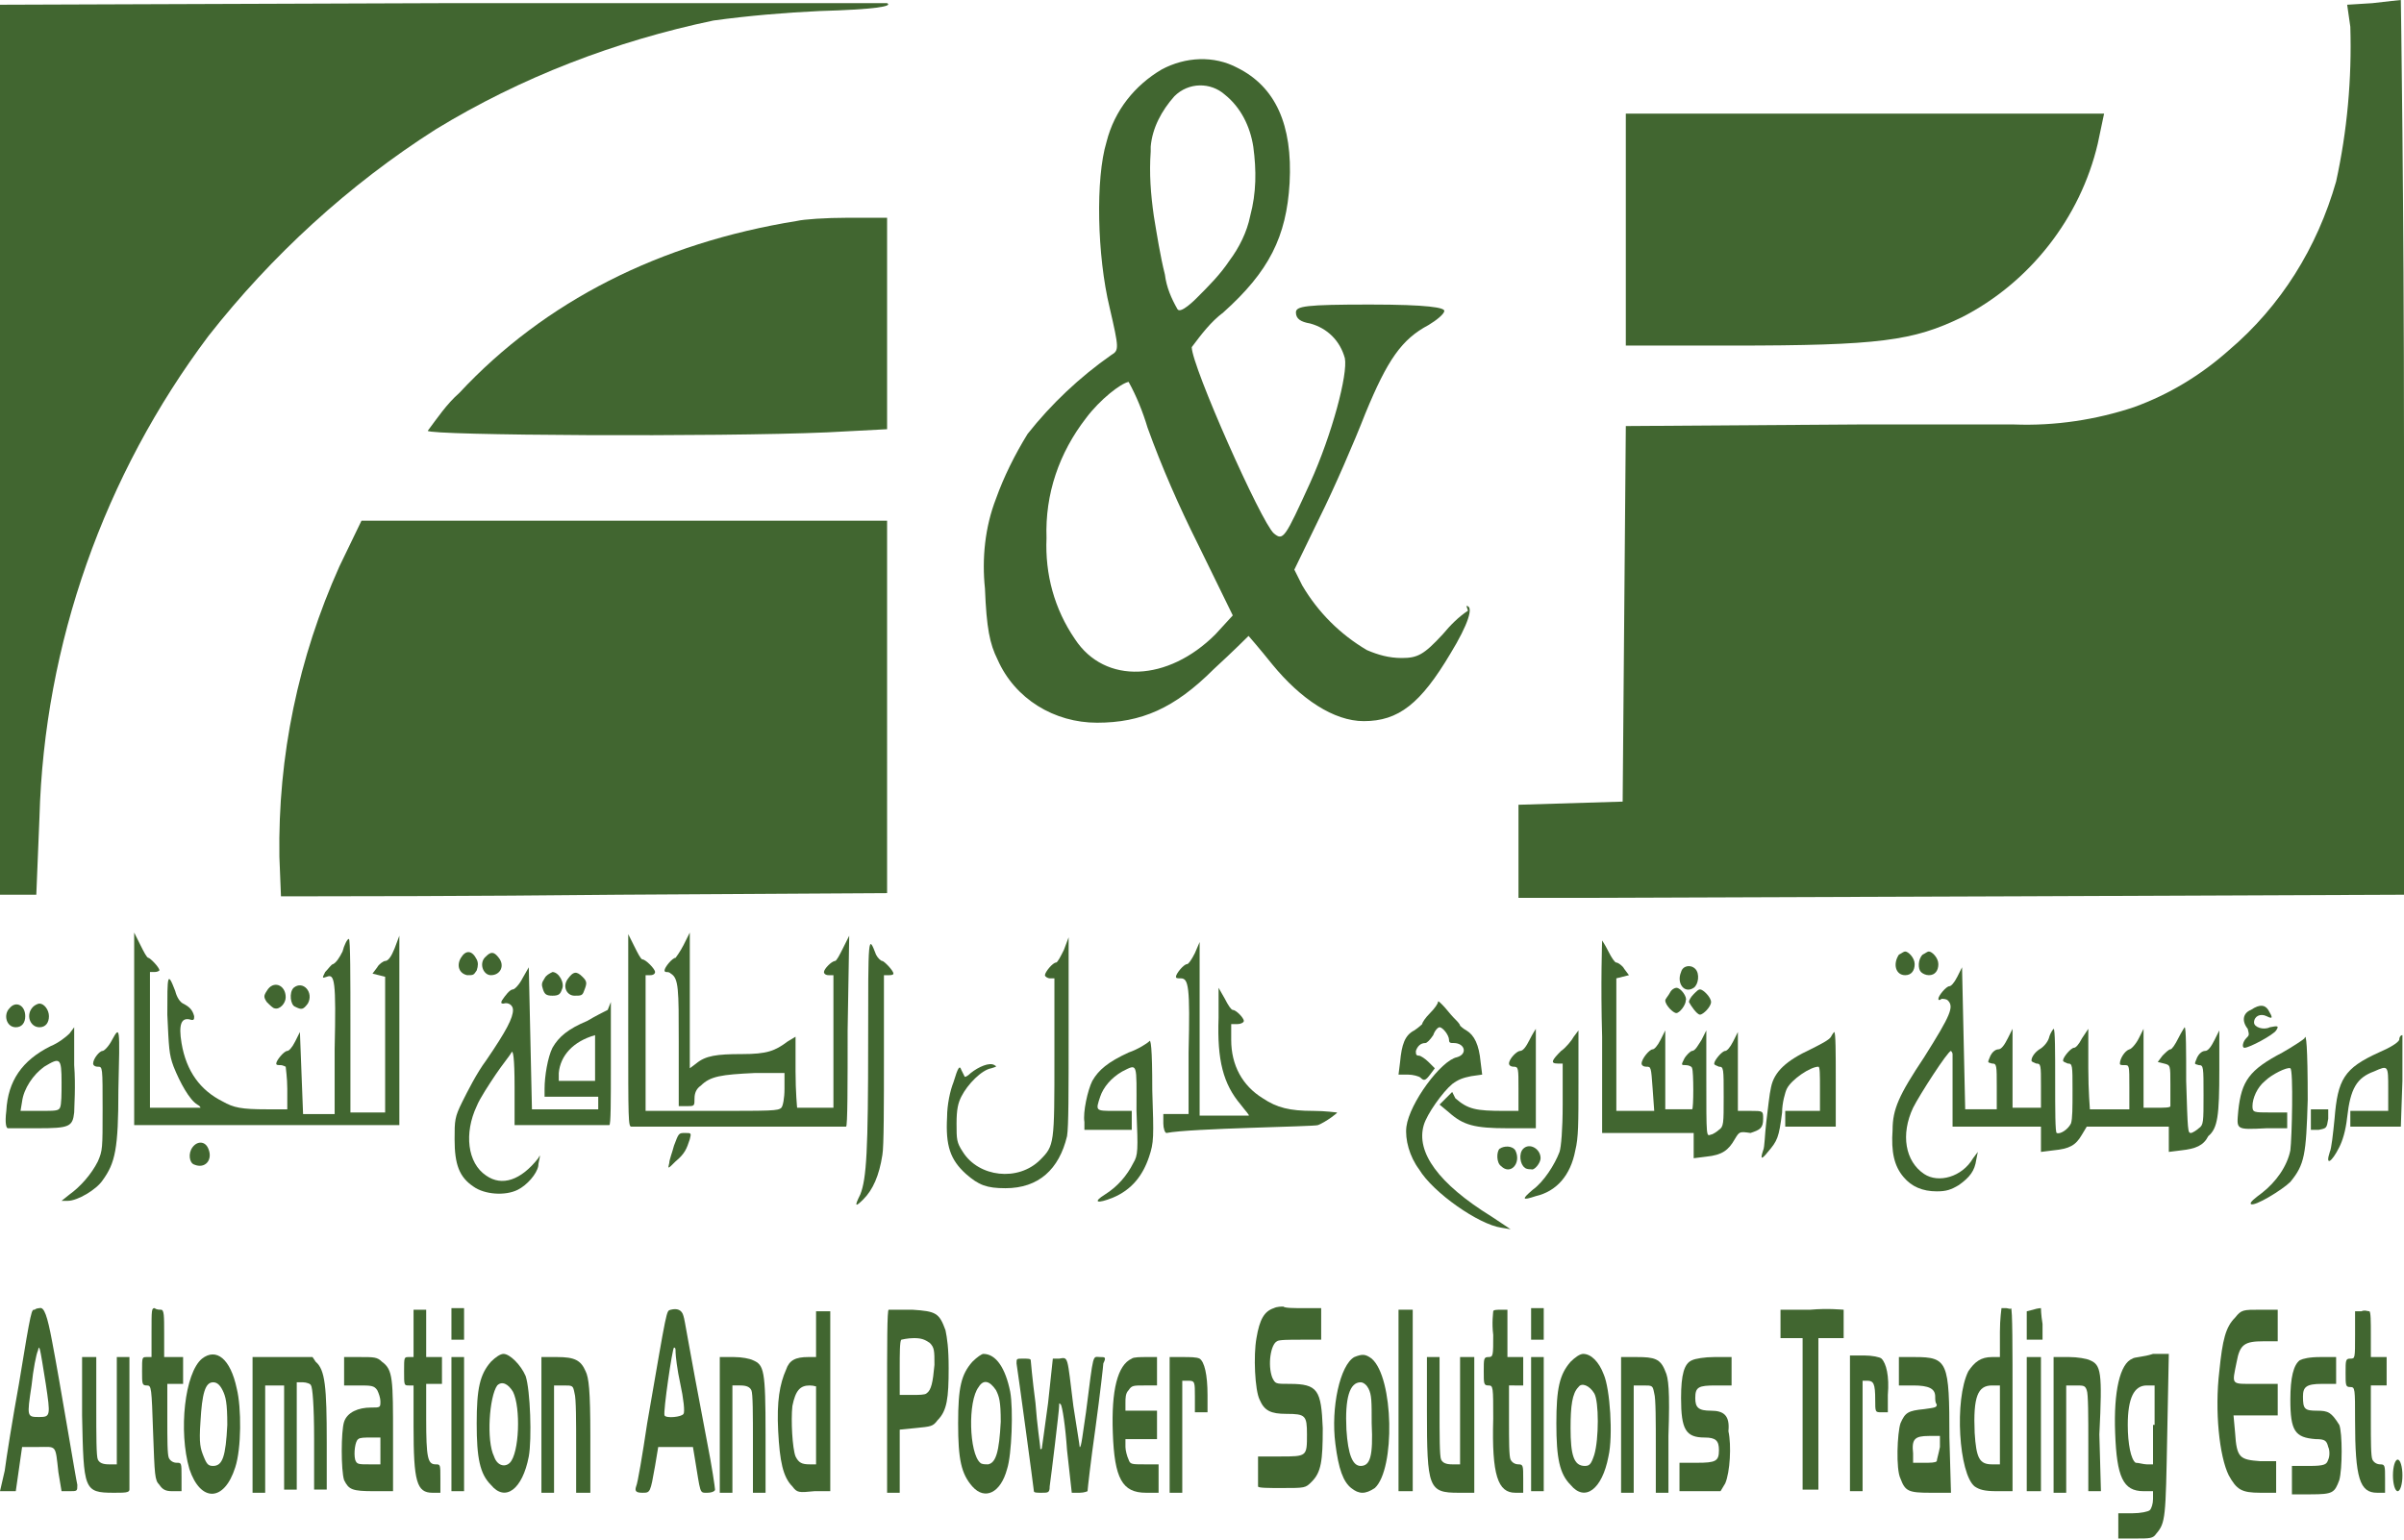 <?xml version="1.0" encoding="UTF-8"?>
<svg xmlns="http://www.w3.org/2000/svg" xmlns:xlink="http://www.w3.org/1999/xlink" version="1.1" id="Layer_1" x="0px" y="0px" viewBox="0 0 152.3 97.6" style="enable-background:new 0 0 152.3 97.6;" xml:space="preserve">
<style type="text/css">
	.st0{fill:#416630;}
</style>
<g>
	<path class="st0" d="M124.3,20.1c4.3-2.2,7.5-6.3,8.6-11l0.4-1.9h-30.3v14.7h6.7C119.1,21.9,121.2,21.6,124.3,20.1"></path>
	<path class="st0" d="M152.1,0c-0.1,0-0.9,0.1-1.8,0.2l-1.6,0.1l0.2,1.4c0.1,3.3-0.2,6.6-0.9,9.8c-1.2,4.2-3.5,7.9-6.8,10.7   c-1.8,1.6-3.8,2.8-6,3.6c-2.4,0.8-5,1.2-7.6,1.1h-5.8h-4.1L103,27l-0.1,11.9l-0.1,11.9l-3.3,0.1l-3.3,0.1v5.9h3.8l28-0.1l24.3-0.1   V28.3C152.3,12.7,152.1,0,152.1,0"></path>
	<path class="st0" d="M93,38.7c-0.6,0.4-1.1,0.9-1.6,1.5c-1.2,1.3-1.6,1.5-2.6,1.5c-0.8,0-1.5-0.2-2.2-0.5c-1.7-1-3.1-2.4-4.1-4.1   l-0.5-1l1.6-3.3c0.9-1.8,2.2-4.8,2.9-6.6c1.4-3.4,2.3-4.7,4-5.6c0.5-0.3,1-0.7,1-0.9s-1-0.4-4.7-0.4c-4.1,0-4.7,0.1-4.7,0.5   s0.3,0.6,0.9,0.7c1.1,0.3,1.9,1.1,2.2,2.2c0.2,1-0.8,4.8-2.2,7.9c-1.6,3.5-1.7,3.7-2.3,3.2c-0.8-0.7-5.2-10.6-5.2-11.8   c0.6-0.8,1.2-1.6,2-2.2c2.9-2.6,4-4.8,4.2-8.2c0.2-3.7-0.9-6.1-3.3-7.3c-1.5-0.8-3.3-0.7-4.8,0.1c-1.7,1-3,2.6-3.5,4.6   c-0.7,2.3-0.6,7.2,0.2,10.5c0.6,2.6,0.6,2.7,0.1,3c-2,1.4-3.8,3.1-5.3,5c-0.8,1.3-1.5,2.7-2,4.1c-0.7,1.8-0.9,3.8-0.7,5.7   c0.1,2.5,0.3,3.5,0.8,4.5c1.1,2.5,3.6,4,6.3,4c2.8,0,4.9-0.9,7.4-3.4c1.2-1.1,2.2-2.1,2.2-2.1s0.7,0.8,1.5,1.8   c1.8,2.2,3.9,3.6,5.8,3.6c2.2,0,3.6-1.1,5.5-4.3c1.1-1.8,1.5-3,1-3 M72.9,9.6c0-0.1,0-0.2,0-0.3C73,8.1,73.6,7,74.4,6.1   c0.9-0.9,2.3-0.9,3.2-0.1c1,0.8,1.6,2,1.8,3.3c0.2,1.5,0.2,2.9-0.2,4.4c-0.2,1-0.7,2-1.3,2.8c-0.6,0.9-1.3,1.6-2.1,2.4   c-0.1,0.1-1,1-1.2,0.7c-0.4-0.7-0.7-1.4-0.8-2.2c-0.3-1.2-0.5-2.5-0.7-3.7C72.9,12.3,72.8,11,72.9,9.6 M77,40.2c-3,3-7,3.2-8.9,0.3   c-1.3-1.9-1.9-4.1-1.8-6.4c-0.1-2.8,0.8-5.4,2.5-7.6c0.9-1.2,2.2-2.2,2.7-2.3c0.5,0.9,0.9,1.9,1.2,2.9c0.9,2.5,2,5,3.2,7.4l2.2,4.5   L77,40.2z"></path>
	<path class="st0" d="M50.5,14c-8.7,1.4-16,5.1-21.4,10.9c-0.8,0.7-1.4,1.6-2,2.4c0,0.3,18.4,0.4,25.3,0.1l3.8-0.2V13.8h-2.5   C52.3,13.8,50.9,13.9,50.5,14"></path>
	<path class="st0" d="M56.2,0.2c-0.1,0-12.7,0-28.1,0L0,0.3v56.4h2.3l0.2-4.9c0.3-11,4.1-21.7,10.7-30.5c4-5.1,8.9-9.6,14.4-13.1   C33,4.9,39,2.6,45.2,1.3c2.2-0.3,4.5-0.5,6.7-0.6C55.4,0.6,56.6,0.4,56.2,0.2"></path>
	<path class="st0" d="M22.9,33l-1.4,2.9c-2.6,5.8-3.9,12-3.8,18.4l0.1,2.5H20c1.2,0,9.8,0,19.2-0.1l17-0.1V33H22.9z"></path>
	<g>
		<polygon class="st0" points="88.6,83 88.6,88.8 88.6,94.5 89.1,94.5 89.5,94.5 89.5,88.8 89.5,83 89.1,83   "></polygon>
		<path class="st0" d="M27,86v-1.5V83h-0.4h-0.4v1.5V86h-0.3c-0.3,0-0.3,0-0.3,0.9s0,0.9,0.3,0.9h0.3l0,2.6c0,3.5,0.2,4.2,1.2,4.2    h0.5v-0.9c0-0.9,0-0.9-0.3-0.9c-0.5,0-0.6-0.4-0.6-2.9v-2.2h0.5h0.5v-0.9V86h-0.5H27z"></path>
		<path class="st0" d="M71.7,86.1c-0.9,0.4-1.3,2-1.2,4.7c0.1,2.9,0.6,3.8,2.1,3.8h0.8v-0.9v-0.9h-0.9c-0.8,0-0.9,0-1-0.3    c-0.1-0.2-0.2-0.6-0.2-0.8v-0.5h1h1v-0.9v-0.9l-1,0l-1,0l0-0.5c0-0.3,0-0.6,0.2-0.8c0.2-0.3,0.3-0.3,1-0.3h0.8v-0.9V86l-0.7,0    C72.3,86,71.8,86,71.7,86.1z"></path>
		<path class="st0" d="M83.5,71.3c0.5-0.2,1.3-0.8,1.2-0.8c-0.1,0-0.7-0.1-1.5-0.1c-1.5,0-2.3-0.2-3.2-0.8c-1.3-0.8-2-2.1-2-3.7l0-1    l0.4,0c0.2,0,0.4-0.1,0.4-0.2c0-0.2-0.5-0.7-0.7-0.7c-0.1,0-0.3-0.3-0.5-0.7l-0.4-0.7l0,1.9c-0.1,2.7,0.3,4.2,1.4,5.5    c0.3,0.4,0.6,0.7,0.5,0.7c0,0-0.7,0-1.6,0l-1.5,0l0-5.5l0-5.5l-0.3,0.7c-0.2,0.4-0.4,0.7-0.5,0.7c-0.2,0-0.7,0.6-0.7,0.8    c0,0.1,0.1,0.1,0.3,0.1c0.5,0,0.6,0.5,0.5,4.7l0,3.9l-0.8,0l-0.8,0v0.6c0,0.3,0.1,0.6,0.2,0.6C75.4,71.5,83.3,71.4,83.5,71.3z"></path>
		<path class="st0" d="M57.8,83c-0.7,0-1.4,0-1.5,0c-0.1,0-0.1,2.2-0.1,5.8v5.8h0.4H57v-2v-2l1-0.1c1-0.1,1.1-0.1,1.4-0.5    c0.6-0.6,0.7-1.4,0.7-3.3c0-1.3-0.1-1.9-0.2-2.4C59.5,83.2,59.3,83.1,57.8,83z M58.7,88.3c-0.1,0.1-0.5,0.1-0.9,0.1l-0.8,0v-1.7    c0-0.9,0-1.7,0.1-1.8c0,0,0.4-0.1,0.8-0.1c0.5,0,0.7,0.1,1,0.3c0.3,0.3,0.3,0.5,0.3,1.4C59.1,87.6,59,88.1,58.7,88.3z"></path>
		<path class="st0" d="M76,86.1C75.8,86,75.4,86,74.9,86h-0.8v4.3v4.3h0.4h0.4V91v-3.5l0.4,0c0.4,0,0.4,0.1,0.4,1l0,1h0.4h0.4l0-1.1    C76.5,87.1,76.3,86.3,76,86.1z"></path>
		<path class="st0" d="M62.3,85.8c-0.1,0-0.4,0.2-0.7,0.5c-0.7,0.8-0.9,1.6-0.9,3.9c0,2.3,0.2,3.2,0.9,4c0.8,0.9,1.8,0.4,2.2-1.1    c0.3-0.9,0.4-3.8,0.2-4.9C63.7,86.7,63.1,85.8,62.3,85.8z M62.6,92.8c-0.2,0-0.4,0-0.5-0.1c-0.7-0.6-0.8-3.9-0.1-4.8    c0.3-0.5,0.7-0.4,1.1,0.2c0.2,0.4,0.3,0.7,0.3,2C63.3,92,63.1,92.7,62.6,92.8z"></path>
		<path class="st0" d="M147.5,70.9l0-0.6H147h-0.6V71v0.6l0.5,0C147.4,71.5,147.4,71.5,147.5,70.9z"></path>
		<path class="st0" d="M92.5,86v3.4v3.4H92c-0.4,0-0.6-0.1-0.7-0.3c-0.1-0.2-0.1-1.5-0.1-3.4V86h-0.4h-0.4v3.4c0,4.9,0.1,5.2,2,5.2    h1v-4.3V86h-0.4H92.5z"></path>
		<path class="st0" d="M95.5,86l0-1.5l0-1.5L95.1,83c-0.2,0-0.5,0-0.5,0.1c0,0.1-0.1,0.7,0,1.5c0,1.3,0,1.4-0.3,1.4    c-0.3,0-0.3,0.1-0.3,0.9c0,0.8,0,0.9,0.3,0.9c0.3,0,0.3,0.1,0.3,2.1c-0.1,3.6,0.3,4.7,1.4,4.7h0.5v-0.9c0-0.8,0-0.9-0.3-0.9    c-0.2,0-0.4-0.1-0.5-0.3c-0.1-0.2-0.1-1.2-0.1-2.5v-2.2H96h0.5v-0.9V86L96,86L95.5,86z"></path>
		<path class="st0" d="M97.6,73.4c0-0.6-0.7-1-1.1-0.6c-0.3,0.3-0.2,1,0.1,1.2c0.1,0.1,0.3,0.1,0.4,0.1    C97.2,74.2,97.6,73.7,97.6,73.4z"></path>
		<path class="st0" d="M81.7,87.7c-0.9,0-0.9,0-1.1-0.4c-0.3-0.8-0.1-2.1,0.3-2.3c0.1-0.1,0.8-0.1,1.5-0.1l1.3,0v-1v-1h-1.1    c-0.6,0-1.2,0-1.3-0.1c-0.1,0-0.4,0-0.6,0.1c-0.6,0.2-0.9,0.7-1.1,1.9c-0.2,1.1-0.1,3.3,0.2,3.9c0.3,0.7,0.7,0.9,1.7,0.9    c1.2,0,1.3,0.1,1.3,1.3c0,1.4,0,1.4-1.7,1.4h-1.4l0,0.9c0,0.5,0,0.9,0,1c0,0.1,0.7,0.1,1.5,0.1c1.5,0,1.5,0,1.9-0.4    c0.6-0.6,0.7-1.3,0.7-3.4C83.7,88.1,83.5,87.7,81.7,87.7z"></path>
		<path class="st0" d="M56.6,61.7c0-0.2-0.6-0.8-0.7-0.8c-0.1,0-0.3-0.2-0.4-0.4c-0.5-1.3-0.5-1.3-0.5,5.5c0,6.9-0.1,8.7-0.5,9.7    c-0.4,0.8-0.3,0.8,0.2,0.3c0.6-0.6,1-1.5,1.2-2.8c0.1-0.5,0.1-3.3,0.1-6.2l0-5.2h0.3C56.4,61.8,56.6,61.8,56.6,61.7z"></path>
		<path class="st0" d="M95.1,77.8l0.6,0.1l-1.2-0.8c-3.4-2.1-4.8-4.1-4.3-5.8c0.2-0.7,1.2-2.1,1.8-2.6c0.4-0.3,0.7-0.4,1.2-0.5    l0.7-0.1l-0.1-0.8c-0.1-1.1-0.4-1.7-0.9-2c-0.2-0.1-0.4-0.3-0.4-0.3c0-0.1-0.2-0.3-0.4-0.5c-0.2-0.2-0.5-0.6-0.7-0.8    c-0.2-0.2-0.3-0.3-0.3-0.2c0,0.1-0.2,0.4-0.5,0.7c-0.3,0.3-0.5,0.6-0.5,0.7c0,0-0.2,0.2-0.5,0.4c-0.6,0.3-0.8,0.9-0.9,2l-0.1,0.8    h0.6c0.3,0,0.7,0.1,0.8,0.2c0.2,0.2,0.3,0.2,0.6-0.2l0.3-0.4l-0.4-0.4c-0.2-0.2-0.5-0.4-0.6-0.4c-0.2,0-0.2-0.1-0.2-0.3    c0.1-0.3,0.3-0.5,0.6-0.5c0.1,0,0.3-0.2,0.5-0.5c0.1-0.3,0.3-0.5,0.4-0.5c0.2,0,0.6,0.5,0.6,0.8c0,0.2,0.1,0.2,0.3,0.2    c0.7,0,0.9,0.7,0.2,0.9c-1,0.2-3,2.9-3.2,4.4c-0.1,0.8,0.2,1.9,0.8,2.7C90.8,75.6,93.7,77.6,95.1,77.8z"></path>
		<path class="st0" d="M37.1,86.9c-0.3-0.7-0.7-0.9-1.8-0.9h-1v4.3v4.3h0.4h0.4v-3.4v-3.4h0.6c0.6,0,0.6,0,0.7,0.5    c0.1,0.3,0.1,1.8,0.1,3.4l0,2.9H37h0.4L37.4,91C37.4,88.1,37.3,87.3,37.1,86.9z"></path>
		<path class="st0" d="M31.9,85.8c-0.2,0-0.5,0.2-0.8,0.5c-0.7,0.8-0.9,1.7-0.9,3.9c0,2.2,0.2,3.2,0.9,3.9c0.9,1.1,2,0.3,2.4-1.8    c0.2-1.1,0.1-4.2-0.2-5.1C33,86.5,32.3,85.8,31.9,85.8z M32.3,92.7c-0.3,0.3-0.8,0.2-1-0.4c-0.5-1-0.3-3.8,0.2-4.5    c0.3-0.3,0.7-0.1,1,0.4C33,89.2,32.9,92.1,32.3,92.7z"></path>
		<path class="st0" d="M37.2,64.7c-1.2,0.5-1.8,1-2.2,1.7c-0.3,0.6-0.5,1.8-0.5,2.6v0.5h1.7h1.7l0,0.4l0,0.4h-2.1h-2.1l-0.1-4.5    l-0.1-4.5l-0.4,0.7c-0.2,0.4-0.5,0.7-0.6,0.7c-0.2,0-0.5,0.4-0.7,0.7c-0.1,0.2,0,0.2,0.1,0.2c0.3-0.1,0.6,0.1,0.6,0.4    c0,0.5-0.4,1.3-1.7,3.2c-0.6,0.8-1.2,2-1.5,2.6c-0.5,1-0.5,1.2-0.5,2.4c0,1.6,0.3,2.4,1.2,3c0.7,0.5,2,0.6,2.8,0.2    c0.6-0.3,1.2-1,1.3-1.5c0-0.2,0.1-0.5,0.1-0.6c0-0.1,0-0.1-0.1,0.1c-1.1,1.4-2.3,1.8-3.3,1.1c-1.2-0.8-1.4-2.7-0.6-4.4    c0.2-0.5,0.8-1.4,1.2-2c0.4-0.6,0.9-1.2,1-1.4c0.1-0.2,0.2,0.3,0.2,2.2l0,2.4l2.9,0c1.6,0,3,0,3.1,0c0.1,0,0.1-1.5,0.1-3.9v-3.9    L38.5,64C38.3,64.1,37.7,64.4,37.2,64.7z M37.8,68.5l-1.2,0l-1.2,0l0-0.5c0.1-1.1,0.9-2,2.3-2.4c0,0,0,0.7,0,1.5V68.5z"></path>
		<polygon class="st0" points="28.6,82.9 28.6,83.9 28.6,84.9 29,84.9 29.4,84.9 29.4,83.9 29.4,82.9 29,82.9   "></polygon>
		<polygon class="st0" points="28.6,86 28.6,90.3 28.6,94.5 29,94.5 29.4,94.5 29.4,90.3 29.4,86 29,86   "></polygon>
		<path class="st0" d="M42.8,73.6c0.6-0.5,0.7-0.8,0.9-1.4c0.1-0.4,0.1-0.4-0.3-0.4c-0.4,0-0.4,0-0.7,0.8c-0.1,0.4-0.3,0.9-0.3,1.1    C42.3,74.1,42.3,74.1,42.8,73.6z"></path>
		<path class="st0" d="M53.8,59.3l-0.4,0.8c-0.2,0.4-0.4,0.8-0.5,0.8c-0.2,0-0.7,0.5-0.7,0.7c0,0.1,0.1,0.2,0.3,0.2l0.3,0l0,4.2    l0,4.2h-1.1c-0.6,0-1.1,0-1.2,0c0,0-0.1-1-0.1-2.3l0-2.2l-0.5,0.3c-0.8,0.6-1.3,0.8-2.9,0.8c-1.6,0-2.3,0.1-2.9,0.6l-0.4,0.3    l0-4.3l0-4.3l-0.4,0.8c-0.2,0.4-0.5,0.8-0.5,0.8c-0.2,0-0.7,0.6-0.7,0.8c0,0.1,0.1,0.1,0.1,0.1c0.1,0,0.2,0,0.3,0.1    C43,62,43,62.7,43,66v4.1h0.5c0.5,0,0.5,0,0.5-0.5c0-0.3,0.1-0.6,0.4-0.8c0.6-0.6,1.3-0.7,3.4-0.8l1.9,0v1c0,0.6-0.1,1.1-0.2,1.2    c-0.2,0.2-0.6,0.2-4.4,0.2l-4.2,0l0-4.3l0-4.3h0.3c0.2,0,0.3-0.1,0.3-0.2c0-0.2-0.6-0.8-0.8-0.8c-0.1,0-0.3-0.4-0.5-0.8l-0.4-0.8    l0,6.1c0,5.7,0,6.1,0.2,6.1c0.2,0,8.6,0,13.6,0c0.1,0,0.1-2.7,0.1-6.1L53.8,59.3z"></path>
		<path class="st0" d="M51.7,83l0,1.5l0,1.5l-0.5,0c-0.8,0-1.2,0.2-1.4,0.8c-0.4,0.9-0.6,2-0.5,3.9c0.1,1.9,0.3,2.9,0.9,3.5    c0.3,0.4,0.4,0.4,1.4,0.3l1,0l0-5.7l0-5.7h-0.5H51.7z M51.7,90.4v2.4l-0.4,0c-0.5,0-0.7-0.1-0.9-0.5c-0.2-0.5-0.3-2.3-0.2-3.2    c0.2-1,0.5-1.3,1.1-1.3c0.3,0,0.5,0.1,0.4,0.1C51.7,88,51.7,89.1,51.7,90.4z"></path>
		<path class="st0" d="M47.7,86.2C47.5,86.1,47,86,46.5,86h-0.9v4.3v4.3H46h0.4v-3.4v-3.4h0.5c0.4,0,0.6,0.1,0.7,0.3    c0.1,0.2,0.1,1.5,0.1,3.4v3.1h0.4h0.4l0-3.7C48.5,86.8,48.4,86.5,47.7,86.2z"></path>
		<path class="st0" d="M43.3,83.4c-0.1-0.4-0.4-0.5-0.8-0.4c-0.3,0.1-0.2-0.3-1.5,7.2c-0.3,2-0.6,3.8-0.7,4c-0.1,0.3,0,0.4,0.4,0.4    c0.5,0,0.5,0,0.8-1.7l0.2-1.2h1.1h1.1l0.1,0.6c0.4,2.4,0.3,2.3,0.8,2.3c0.3,0,0.5-0.1,0.5-0.2c0-0.1-0.2-1.5-0.5-3    C43.5,84.6,43.4,83.7,43.3,83.4z M43.3,89.6c-0.1,0.2-1.1,0.3-1.2,0.1c-0.1-0.2,0.5-4.3,0.6-4.3c0.1,0,0.1,0.1,0.1,0.3    c0,0.2,0.1,1.1,0.3,2C43.3,88.6,43.4,89.5,43.3,89.6z"></path>
		<path class="st0" d="M69.7,86c-0.5,0-0.4-0.4-0.9,3.5c-0.2,1.3-0.3,2.3-0.4,2.2c0-0.1-0.2-1.3-0.4-2.6c-0.4-3.2-0.3-3.1-0.9-3    l-0.4,0l-0.3,2.8c-0.2,1.5-0.4,2.9-0.4,2.9c-0.1,0.1-0.1,0-0.1-0.1c0-0.1-0.2-1.4-0.3-2.8c-0.2-1.5-0.3-2.7-0.3-2.7    c0-0.1-0.2-0.1-0.5-0.1c-0.4,0-0.4,0-0.4,0.3c0.1,0.6,1.1,8,1.1,8.1c0,0.1,0.2,0.1,0.5,0.1c0.4,0,0.5,0,0.5-0.4    c0.1-0.7,0.6-4.8,0.6-5.1c0-0.2,0-0.2,0.1-0.1c0.1,0.1,0.3,1.4,0.4,2.9l0.3,2.7h0.5c0.3,0,0.5-0.1,0.5-0.1c0-0.1,0.2-1.9,0.5-4    c0.3-2.2,0.5-4,0.5-4.1C70.1,86,70,86,69.7,86z"></path>
		<path class="st0" d="M127.1,82.9c-0.1,0-0.3,0-0.3,0c0,0-0.1,0.7-0.1,1.5V86l-0.5,0c-0.7,0-1.1,0.3-1.5,0.9    c-0.9,1.8-0.6,6.5,0.4,7.3c0.3,0.2,0.6,0.3,1.4,0.3h1v-5.8c0-3.2,0-5.8-0.1-5.8C127.4,83,127.2,82.9,127.1,82.9z M126.7,90.3v2.5    h-0.5c-0.8,0-1-0.4-1.1-2c-0.1-2.3,0.2-3,1.1-3h0.5V90.3z"></path>
		<path class="st0" d="M140.6,67.8l0-2.5l-0.3,0.6c-0.2,0.4-0.4,0.7-0.6,0.7c-0.2,0-0.4,0.2-0.5,0.4c-0.2,0.5-0.2,0.4,0.1,0.5    c0.3,0,0.3,0.1,0.3,1.9c0,1.7,0,1.9-0.3,2.1c-0.1,0.1-0.4,0.3-0.5,0.3c-0.2,0-0.2-0.1-0.3-3.3c0-1.8,0-3.4-0.1-3.4    c0,0-0.2,0.3-0.4,0.7s-0.4,0.7-0.5,0.7c-0.1,0-0.3,0.2-0.5,0.4l-0.3,0.4l0.4,0.1c0.4,0.1,0.4,0.1,0.4,1.3c0,0.7,0,1.3,0,1.4    c0,0.1-0.4,0.1-0.9,0.1l-0.8,0l0-2.5l0-2.5l-0.3,0.6c-0.2,0.4-0.5,0.7-0.6,0.7c-0.3,0.1-0.6,0.6-0.6,0.9c0,0.1,0.1,0.1,0.3,0.1    c0.3,0,0.3,0,0.3,1.4l0,1.4l-1.2,0c-0.7,0-1.3,0-1.3,0c0,0-0.1-1.2-0.1-2.6l0-2.5l-0.4,0.6c-0.2,0.4-0.4,0.6-0.5,0.6    c-0.2,0-0.7,0.6-0.7,0.8c0,0.1,0.1,0.1,0.3,0.2c0.3,0,0.3,0.1,0.3,1.7c0,1.1,0,1.8-0.1,2.1c-0.2,0.4-0.7,0.7-0.9,0.6    c-0.1,0-0.1-1.5-0.1-3.3c0-1.8,0-3.3-0.1-3.3c0,0-0.2,0.2-0.3,0.6c-0.1,0.3-0.4,0.6-0.6,0.7c-0.3,0.2-0.5,0.5-0.5,0.7    c0,0.1,0.1,0.1,0.3,0.2c0.3,0,0.3,0.1,0.3,1.4l0,1.4h-0.9h-0.9l0-2.5l0-2.5l-0.3,0.6c-0.2,0.4-0.4,0.7-0.6,0.7    c-0.2,0-0.4,0.2-0.5,0.4c-0.2,0.5-0.2,0.4,0.1,0.5c0.3,0,0.3,0.1,0.3,1.5l0,1.4l-1,0l-1,0l-0.1-4.5l-0.1-4.5l-0.3,0.6    c-0.2,0.4-0.4,0.6-0.5,0.6c-0.2,0-0.7,0.6-0.7,0.8c0,0.1,0.1,0.1,0.2,0c0.1,0,0.3,0,0.4,0.1c0.4,0.4,0.2,0.9-1.5,3.6    c-1.6,2.4-2,3.3-2,4.6c-0.1,1.4,0.1,2.3,0.7,3c0.5,0.6,1.2,0.9,2.1,0.9c0.6,0,0.9-0.1,1.4-0.4c0.7-0.5,1-0.9,1.1-1.6l0.1-0.5    l-0.3,0.4c-0.7,1.2-2.2,1.6-3.1,1c-1.2-0.8-1.5-2.5-0.7-4.2c0.4-0.8,2.2-3.6,2.4-3.6c0,0,0.1,0.1,0.1,0.2c0,0.1,0,1.2,0,2.4l0,2.2    h2.8h2.8v0.8v0.8l0.8-0.1c1-0.1,1.4-0.3,1.8-1l0.3-0.5l2.6,0l2.6,0l0,0.8l0,0.8l0.8-0.1c0.9-0.1,1.4-0.3,1.7-0.9    C140.5,71.5,140.6,70.7,140.6,67.8z"></path>
		<path class="st0" d="M141.6,83.5c-0.6,0.6-0.8,1.4-1,3.4c-0.3,2.5,0,5.4,0.6,6.6c0.5,0.9,0.8,1.1,2,1.1h1v-1v-1l-1,0    c-1.3-0.1-1.5-0.2-1.6-1.8l-0.1-1.1h1.4h1.4v-1v-1h-1.4c-1.6,0-1.5,0.1-1.2-1.4c0.2-1.1,0.5-1.3,1.7-1.3h0.9v-1v-1h-1.1    C142.1,83,142,83,141.6,83.5z"></path>
		<path class="st0" d="M132.4,86.2c-0.2-0.1-0.8-0.2-1.3-0.2h-1v4.3v4.3l0.4,0h0.4v-3.4v-3.4l0.6,0c0.5,0,0.6,0,0.7,0.3    c0.1,0.2,0.1,1.7,0.1,3.4v3h0.4h0.4l-0.1-3.6C133.2,86.9,133.1,86.5,132.4,86.2z"></path>
		<polygon class="st0" points="128.4,86 128.4,90.3 128.4,94.5 128.8,94.5 129.3,94.5 129.3,90.3 129.3,86 128.8,86   "></polygon>
		<path class="st0" d="M129.3,82.9c0,0-0.2,0-0.5,0.1l-0.4,0.1v0.9v0.9h0.5h0.5v-1C129.3,83.3,129.3,82.9,129.3,82.9z"></path>
		<path class="st0" d="M135.1,86.1c-0.8,0.3-1.2,2.1-1.1,4.7c0.1,2.8,0.5,3.7,1.8,3.7h0.6v0.5c0,0.3-0.1,0.6-0.2,0.7    c-0.1,0.1-0.6,0.2-1.1,0.2l-0.9,0l0,0.8l0,0.8h1.1c0.9,0,1.1,0,1.3-0.3c0.6-0.7,0.6-1,0.7-6.3l0.1-5.1l-1,0    C135.8,86,135.2,86,135.1,86.1z M136.4,90.3v2.5H136c-0.2,0-0.5-0.1-0.7-0.1c-0.3-0.2-0.5-1.2-0.5-2.4c0-1.7,0.4-2.5,1.2-2.5h0.5    V90.3z"></path>
		<path class="st0" d="M150.2,86l0-1.4c0-0.8,0-1.5-0.1-1.5c-0.1,0-0.3-0.1-0.5,0l-0.4,0l0,1.5c0,1.5,0,1.5-0.3,1.5    c-0.3,0-0.3,0.1-0.3,0.9c0,0.8,0,0.9,0.3,0.9c0.3,0,0.3,0.1,0.3,2.1c0,3.7,0.3,4.6,1.4,4.6h0.5v-0.9c0-0.8,0-0.9-0.3-0.9    c-0.2,0-0.4-0.1-0.5-0.3c-0.1-0.2-0.1-1.2-0.1-2.5v-2.2h0.5h0.5v-0.9V86l-0.5,0L150.2,86z"></path>
		<path class="st0" d="M146,65.8c-0.1,0.1-0.7,0.5-1.4,0.9c-2.1,1.1-2.6,1.8-2.8,3.7c-0.1,1.2-0.2,1.2,1.8,1.1l1.3,0l0-0.5l0-0.5    l-1.1,0c-1,0-1.1,0-1.1-0.4c0-0.5,0.3-1.2,0.8-1.6c0.4-0.4,1.4-0.9,1.6-0.8c0.2,0.1,0.1,4.4,0,5.2c-0.2,1-0.9,2-1.8,2.7    c-0.4,0.3-0.8,0.6-0.7,0.7c0.2,0.2,2-0.9,2.5-1.4c0.9-1.1,1-1.7,1.1-5.2C146.2,66.3,146.1,65.4,146,65.8z"></path>
		<ellipse class="st0" cx="151.9" cy="93.5" rx="0.3" ry="1"></ellipse>
		<path class="st0" d="M146.8,89.4c-0.8,0-0.9-0.1-0.9-0.9c0-0.6,0.2-0.8,1.2-0.8h0.9v-0.9V86H147c-0.7,0-1.1,0.1-1.3,0.2    c-0.4,0.3-0.6,1.1-0.6,2.5c0,2,0.3,2.4,1.6,2.5c0.6,0,0.7,0.1,0.8,0.5c0.1,0.2,0.1,0.6,0,0.8c-0.1,0.3-0.2,0.4-1.2,0.4h-1.1v0.9    v0.9h1.2c1.4,0,1.5-0.1,1.8-0.9c0.2-0.7,0.2-3,0-3.5C147.7,89.5,147.5,89.4,146.8,89.4z"></path>
		<path class="st0" d="M150.4,67.9c0.9-0.4,0.9-0.4,0.9,1.1v1.4l-1.2,0l-1.2,0l0,0.5l0,0.5l1.2,0c0.7,0,1.4,0,1.6,0l0.4,0l0.1-2.9    c0-1.6,0-2.9,0-2.9c-0.1,0-0.2,0.1-0.2,0.3c-0.1,0.2-0.6,0.5-1.3,0.8c-2.2,1-2.6,1.7-2.8,4.2c-0.1,1-0.2,1.9-0.3,2.1    c-0.3,0.9,0.1,0.7,0.6-0.3c0.2-0.4,0.4-1,0.5-1.9C148.9,69,149.3,68.3,150.4,67.9z"></path>
		<path class="st0" d="M119.2,86.1c-0.1-0.1-0.6-0.2-1.1-0.2h-0.9v4.3v4.3h0.4h0.4V91v-3.5h0.3c0.4,0,0.5,0.2,0.5,1.2    c0,0.8,0,0.8,0.4,0.8h0.4l0-1.1C119.7,87.2,119.5,86.4,119.2,86.1z"></path>
		<path class="st0" d="M105.5,86.9c-0.3-0.8-0.7-0.9-1.8-0.9h-1v4.3v4.3h0.4h0.4v-3.4v-3.4h0.6c0.6,0,0.6,0,0.7,0.5    c0.1,0.3,0.1,1.8,0.1,3.4l0,2.9h0.4h0.4l0-3.6C105.8,88.1,105.7,87.3,105.5,86.9z"></path>
		<path class="st0" d="M108.4,89.4c-0.8,0-1-0.2-1-0.8c0-0.7,0.2-0.8,1.3-0.8h1v-0.9V86l-1.1,0c-0.6,0-1.2,0.1-1.4,0.2    c-0.5,0.2-0.7,0.9-0.7,2.4c0,2,0.3,2.5,1.5,2.5c0.7,0,0.9,0.2,0.9,0.8c0,0.7-0.2,0.8-1.4,0.8h-1.1v0.9v0.9l1.3,0l1.3,0l0.3-0.5    c0.3-0.7,0.4-2.4,0.2-3.3C109.6,89.7,109.2,89.4,108.4,89.4z"></path>
		<path class="st0" d="M100.3,85.8c-0.2,0-0.5,0.2-0.8,0.5c-0.7,0.8-0.9,1.7-0.9,3.9c0,2.2,0.2,3.2,0.9,3.9c0.9,1.1,2,0.3,2.4-1.8    c0.3-1.3,0.1-4.3-0.3-5.2C101.3,86.3,100.8,85.8,100.3,85.8z M101,92.2c-0.2,0.6-0.3,0.7-0.6,0.7c-0.7,0-0.9-0.7-0.9-2.4    c0-1.4,0.1-2.2,0.5-2.6c0.2-0.3,0.7-0.1,1,0.4C101.3,88.8,101.3,91.2,101,92.2z"></path>
		<polygon class="st0" points="97,82.9 97,83.9 97,84.9 97.4,84.9 97.8,84.9 97.8,83.9 97.8,82.9 97.4,82.9   "></polygon>
		<polygon class="st0" points="97,86 97,90.3 97,94.5 97.4,94.5 97.8,94.5 97.8,90.3 97.8,86 97.4,86   "></polygon>
		<path class="st0" d="M111.7,70.9c0-0.5,0-0.5-0.8-0.5l-0.8,0l0-2.5l0-2.5l-0.3,0.6c-0.2,0.4-0.4,0.6-0.5,0.6    c-0.2,0-0.7,0.6-0.7,0.8c0,0.1,0.1,0.1,0.3,0.2c0.3,0,0.3,0.1,0.3,1.9c0,1.7,0,1.9-0.3,2.1c-0.1,0.1-0.4,0.3-0.5,0.3    c-0.3,0.1-0.3,0.3-0.3-3.6l0-3l-0.3,0.6c-0.2,0.3-0.4,0.7-0.6,0.7c-0.1,0-0.4,0.3-0.5,0.5c-0.2,0.4-0.2,0.4,0.1,0.4    c0.2,0,0.4,0.1,0.4,0.2c0.1,0.2,0.1,2.6,0,2.6c0,0-0.4,0-0.9,0l-0.8,0l0-2.5l0-2.5l-0.3,0.6c-0.2,0.4-0.4,0.6-0.5,0.6    c-0.2,0-0.7,0.6-0.7,0.9c0,0.1,0.1,0.2,0.3,0.2c0.3,0,0.3,0,0.4,1.4l0.1,1.4l-1.2,0l-1.2,0l0-4.2l0-4.2l0.4-0.1l0.4-0.1l-0.3-0.4    c-0.1-0.2-0.4-0.4-0.5-0.4c-0.1,0-0.3-0.3-0.5-0.7c-0.2-0.4-0.4-0.7-0.4-0.7c0,0-0.1,2.7,0,6.1l0,6.1l2.9,0l2.9,0l0,0.8l0,0.8    l0.8-0.1c1-0.1,1.4-0.4,1.8-1.1c0.3-0.5,0.3-0.5,1-0.4C111.5,71.6,111.7,71.5,111.7,70.9z"></path>
		<path class="st0" d="M121.3,86h-1v0.9v0.9h0.9c1,0,1.4,0.2,1.4,0.7c0,0.2,0,0.4,0.1,0.5c0,0.2-0.1,0.2-0.8,0.3    c-1,0.1-1.2,0.2-1.5,0.9c-0.2,0.6-0.3,2.9,0,3.5c0.3,0.8,0.5,0.9,1.9,0.9h1.3l-0.1-3.5C123.5,86.3,123.4,86,121.3,86z M122.7,92.6    c-0.1,0.1-0.4,0.1-0.8,0.1l-0.7,0l0-0.6c-0.1-0.9,0.1-1.1,1-1.1l0.7,0l0,0.7C122.8,92.2,122.7,92.5,122.7,92.6z"></path>
		<path class="st0" d="M99.8,72.9c0.2-0.8,0.2-1.7,0.2-4.3l0-3.3l-0.3,0.4c-0.1,0.2-0.5,0.7-0.8,0.9c-0.6,0.6-0.7,0.8-0.2,0.8h0.3    v2.6c0,1.6-0.1,2.7-0.2,3c-0.3,0.8-1,1.9-1.7,2.4c-0.7,0.6-0.7,0.7,0.2,0.4C98.6,75.5,99.5,74.5,99.8,72.9z"></path>
		<path class="st0" d="M114.7,83l-1.9,0v0.9v0.9h0.7h0.7v4.8v4.8h0.5h0.5v-4.8v-4.8l0.8,0l0.8,0l0-0.8c0-0.5,0-0.9,0-1    C116.7,83,115.8,82.9,114.7,83z"></path>
		<path class="st0" d="M113.2,69c0.3-0.6,1.5-1.4,2-1.4c0.1,0,0.1,0.5,0.1,1.4v1.4l-1.1,0l-1.1,0l0,0.5l0,0.5l1.3,0    c0.7,0,1.5,0,1.6,0l0.3,0v-3c0-1.6,0-3-0.1-3c0,0-0.1,0.1-0.2,0.3c-0.1,0.2-0.7,0.5-1.3,0.8c-1.5,0.7-2.3,1.4-2.5,2.4    c-0.1,0.4-0.2,1.4-0.3,2.2c-0.1,0.8-0.1,1.6-0.2,1.8c-0.2,0.6-0.1,0.6,0.3,0.1c0.6-0.7,0.7-0.9,0.9-2.5    C112.9,69.9,113.1,69.2,113.2,69z"></path>
		<path class="st0" d="M86.9,86.1c-0.4-0.3-0.6-0.3-1.1-0.1c-0.9,0.5-1.5,3.2-1.2,5.5c0.2,1.6,0.5,2.4,1,2.8c0.5,0.4,0.9,0.4,1.5,0    C88.4,93.1,88.3,87.3,86.9,86.1z M86.2,92.9c-0.5,0-0.8-0.7-0.9-2.3c-0.1-2,0.2-3,0.9-3c0.2,0,0.4,0.2,0.5,0.4    c0.2,0.4,0.2,0.8,0.2,2.2C87,92.3,86.8,92.9,86.2,92.9z"></path>
		<path class="st0" d="M95,72.8c-0.2,0.2-0.2,0.9,0.1,1.1c0.6,0.6,1.3-0.2,0.9-1C95.8,72.6,95.3,72.6,95,72.8z"></path>
		<path class="st0" d="M71.8,73.7c-0.4,0.8-1,1.5-1.8,2c-0.8,0.5-0.5,0.6,0.5,0.2c1.2-0.5,1.9-1.4,2.3-2.6c0.3-0.9,0.3-1.2,0.2-4.2    c0-2.8-0.1-3.3-0.2-3.1c-0.1,0.1-0.7,0.5-1.3,0.7c-1.3,0.6-1.9,1.1-2.3,1.8c-0.3,0.6-0.6,2-0.5,2.6l0,0.5l1.5,0l1.5,0v-0.6v-0.6    h-1.1c-1.2,0-1.2,0-0.9-0.9c0.2-0.6,0.7-1.2,1.4-1.6c1-0.5,0.9-0.6,0.9,2.5C72.1,72.9,72.1,73.2,71.8,73.7z"></path>
		<path class="st0" d="M120.7,61.8c0.4,0,0.6-0.3,0.6-0.7c0-0.4-0.4-0.8-0.6-0.8c-0.1,0-0.2,0.1-0.4,0.2    C119.9,61.1,120.1,61.8,120.7,61.8z"></path>
		<path class="st0" d="M142.3,65.8c-0.2,0.2-0.3,0.6-0.1,0.6c0.3,0,1.8-0.8,2-1.1c0.2-0.3,0.1-0.3-0.4-0.2c-0.4,0.2-1,0-1-0.3    c0-0.4,0.4-0.6,0.8-0.4c0.4,0.2,0.4,0.1,0.1-0.4c-0.2-0.3-0.5-0.4-1.1,0c-0.5,0.2-0.6,0.7-0.2,1.2    C142.5,65.6,142.5,65.6,142.3,65.8z"></path>
		<path class="st0" d="M122.2,61.8c0.4,0,0.6-0.3,0.6-0.7c0-0.4-0.4-0.8-0.6-0.8c-0.1,0-0.2,0.1-0.4,0.2c-0.3,0.3-0.3,0.9-0.1,1.1    C121.8,61.7,122,61.8,122.2,61.8z"></path>
		<path class="st0" d="M107.3,62.6c0.3-0.2,0.4-0.9,0.1-1.2c-0.3-0.3-0.8-0.2-0.9,0.2C106.2,62.3,106.7,63,107.3,62.6z"></path>
		<path class="st0" d="M97.3,68.4c0-1.7,0-3.2,0-3.2c0,0-0.2,0.3-0.4,0.7c-0.2,0.4-0.4,0.7-0.6,0.7c-0.2,0-0.7,0.5-0.7,0.8    c0,0.1,0.1,0.2,0.3,0.2c0.3,0,0.3,0.1,0.3,1.4l0,1.4l-0.9,0c-1.8,0-2.3-0.1-3.1-0.8L92,69.2l-0.4,0.4L91.2,70l0.6,0.5    c0.9,0.8,1.6,1,3.7,1l1.8,0L97.3,68.4z"></path>
		<path class="st0" d="M106.2,62.6c-0.1,0-0.3,0.1-0.4,0.3s-0.3,0.4-0.3,0.5c0,0.3,0.5,0.8,0.7,0.8c0.2,0,0.6-0.5,0.6-0.8    C106.9,63.2,106.5,62.6,106.2,62.6z"></path>
		<path class="st0" d="M107.7,64.3c0.2,0,0.7-0.5,0.7-0.8c0-0.3-0.5-0.8-0.7-0.8c-0.1,0-0.2,0.1-0.4,0.3s-0.3,0.4-0.3,0.5    C107.1,63.7,107.5,64.3,107.7,64.3z"></path>
		<path class="st0" d="M34.5,62c-0.2,0.3-0.2,0.4-0.1,0.7c0.1,0.3,0.2,0.4,0.6,0.4c0.4,0,0.5-0.1,0.6-0.4c0.2-0.4-0.2-1.1-0.6-1.1    C34.8,61.7,34.6,61.8,34.5,62z"></path>
		<path class="st0" d="M1,65.1c0.4,0,0.6-0.3,0.6-0.7c0-0.7-0.6-1-1-0.5C0.2,64.3,0.4,65.1,1,65.1z"></path>
		<path class="st0" d="M3.3,85c-0.3-1.6-0.5-2.2-0.8-2.1c0,0-0.2,0-0.3,0.1C2,83,2,82.8,1.2,87.7c-0.4,2.2-0.8,4.7-0.9,5.5L0,94.5    h0.5H1l0.2-1.4l0.2-1.4l1,0c1.2,0,1.1-0.2,1.3,1.6l0.2,1.2h0.5c0.5,0,0.5,0,0.5-0.4C4.8,93.7,3.8,87.6,3.3,85z M2.5,89.8    c-0.8,0-0.8,0-0.5-2c0.1-1,0.3-2,0.4-2.2c0.1-0.4,0.1-0.4,0.5,2.1C3.2,89.7,3.2,89.8,2.5,89.8z"></path>
		<path class="st0" d="M17.4,63.9c0.3,0.1,0.7-0.3,0.7-0.7c0-0.8-0.8-1.1-1.2-0.4c-0.2,0.3-0.2,0.4,0,0.7    C17.1,63.7,17.3,63.9,17.4,63.9z"></path>
		<path class="st0" d="M0.5,71.5c0.1,0,1,0,1.9,0c2,0,2.2-0.1,2.3-1c0-0.3,0.1-1.7,0-3l0-2.4l-0.3,0.4c-0.2,0.2-0.7,0.6-1.2,0.8    c-1.8,0.9-2.7,2.2-2.8,4.1C0.3,71.2,0.4,71.5,0.5,71.5z M1.4,69.8c0.1-0.8,0.7-1.7,1.4-2.2C3.8,67,3.9,67,3.9,68.6    c0,0.7,0,1.4-0.1,1.6c-0.1,0.2-0.3,0.2-1.3,0.2H1.3L1.4,69.8z"></path>
		<path class="st0" d="M2.5,65.1c0.4,0,0.6-0.3,0.6-0.7c0-0.4-0.3-0.8-0.6-0.8c-0.1,0-0.3,0.1-0.4,0.2C1.6,64.3,1.9,65.1,2.5,65.1z"></path>
		<path class="st0" d="M6.2,73.6c-0.4,0.8-1.1,1.6-1.8,2.1l-0.5,0.4h0.4c0.6,0,1.8-0.7,2.2-1.3c0.8-1.1,1-2,1-5.7    C7.6,65,7.6,65,7.1,65.9c-0.2,0.4-0.5,0.7-0.6,0.7c-0.2,0-0.6,0.5-0.6,0.8c0,0.1,0.1,0.2,0.3,0.2c0.3,0,0.3,0,0.3,2.7    C6.5,72.8,6.5,72.9,6.2,73.6z"></path>
		<path class="st0" d="M8.2,86H7.8H7.4v3.4v3.4H6.9c-0.4,0-0.6-0.1-0.7-0.3c-0.1-0.2-0.1-1.5-0.1-3.4V86H5.7H5.2l0,3.7    c0.1,4.7,0.1,4.9,2,4.9c0.7,0,1,0,1-0.2c0-0.1,0-1.6,0-3.3c0-1.7,0-3.6,0-4.1L8.2,86z"></path>
		<path class="st0" d="M24.2,86.3C23.9,86,23.7,86,22.8,86h-1v0.9v0.9h0.9c0.8,0,1,0,1.2,0.3c0.1,0.2,0.2,0.5,0.2,0.7    c0,0.4,0,0.4-0.6,0.4c-0.8,0-1.5,0.3-1.7,0.9c-0.2,0.6-0.2,3.1,0,3.7c0.3,0.6,0.5,0.7,1.9,0.7h1.2v-3.4    C24.9,87.4,24.9,86.8,24.2,86.3z M24.1,91.9v0.9h-0.7c-0.7,0-0.8,0-0.9-0.3c-0.1-0.4,0-1.2,0.2-1.3c0.1-0.1,0.4-0.1,0.8-0.1l0.6,0    V91.9z"></path>
		<path class="st0" d="M19.8,86h-1.9H16v4.3v4.3h0.4h0.4v-3.4v-3.4l0.6,0l0.6,0l0,3.3l0,3.3l0.4,0l0.4,0v-3.4v-3.4h0.4    c0.2,0,0.5,0.1,0.5,0.2c0.1,0.1,0.2,1.3,0.2,3.4l0,3.2l0.4,0l0.4,0v-3c0-3.5-0.1-4.6-0.7-5.1L19.8,86z"></path>
		<path class="st0" d="M10.4,86v-1.5c0-1.1,0-1.5-0.2-1.5c-0.1,0-0.3,0-0.4-0.1c-0.2,0-0.2,0.1-0.2,1.5V86H9.3c-0.3,0-0.3,0-0.3,0.9    c0,0.8,0,0.9,0.3,0.9c0.3,0,0.3,0.1,0.4,3c0.1,2.7,0.1,3,0.4,3.3c0.2,0.3,0.4,0.4,0.8,0.4l0.6,0v-0.9c0-0.9,0-0.9-0.3-0.9    c-0.2,0-0.4-0.1-0.5-0.3c-0.1-0.2-0.1-1.2-0.1-2.5v-2.2h0.5h0.5v-0.9V86h-0.5H10.4z"></path>
		<path class="st0" d="M13.2,72.8c-0.2-0.5-0.7-0.5-1-0.1c-0.3,0.4-0.2,1,0.1,1.1C13,74.1,13.5,73.5,13.2,72.8z"></path>
		<path class="st0" d="M12.8,86.1c-1.1,0.9-1.5,4.6-0.8,7c0.7,2.1,2.2,2.1,2.9-0.1c0.4-1.2,0.4-3.8,0.1-5    C14.6,86.1,13.7,85.4,12.8,86.1z M13.5,92.9c-0.3,0-0.4-0.1-0.6-0.6c-0.2-0.5-0.3-0.8-0.2-2.2c0.1-1.8,0.3-2.5,0.8-2.5    c0.2,0,0.4,0.1,0.6,0.5c0.2,0.4,0.3,0.8,0.3,2.2C14.3,92.3,14.1,92.9,13.5,92.9z"></path>
		<path class="st0" d="M18.7,63.8c0.4,0.2,0.5,0.2,0.8-0.2c0.4-0.7-0.3-1.5-0.9-1C18.3,62.9,18.4,63.7,18.7,63.8z"></path>
		<path class="st0" d="M61.2,74.4c0.8,0.7,1.3,0.9,2.5,0.9c2.1,0,3.4-1.2,3.9-3.3c0.1-0.6,0.1-2.7,0.1-6.7l0-5.9l-0.3,0.8    c-0.2,0.4-0.4,0.8-0.5,0.8c-0.2,0-0.7,0.6-0.7,0.8c0,0.1,0.2,0.2,0.3,0.2h0.3l0,5c0,5.5,0,5.6-0.9,6.5c-1.4,1.4-3.9,1.1-4.9-0.5    c-0.4-0.6-0.4-0.8-0.4-1.8c0-0.9,0.1-1.3,0.3-1.7c0.4-0.8,1.3-1.7,1.9-1.8c0.3-0.1,0.4-0.1,0.2-0.2c-0.3-0.2-1,0.1-1.5,0.5    c-0.2,0.2-0.4,0.3-0.4,0.2c0,0-0.1-0.2-0.2-0.4c-0.1-0.3-0.2-0.2-0.5,0.8C60.2,69.1,60,70,60,70.8C59.9,72.6,60.2,73.5,61.2,74.4z    "></path>
		<path class="st0" d="M25.3,59.3L25,60.1c-0.2,0.5-0.4,0.8-0.6,0.8c-0.1,0-0.4,0.2-0.5,0.4l-0.3,0.4l0.4,0.1l0.4,0.1v4.3v4.3h-1.1    h-1.1l0-5.5c0-3,0-5.5-0.1-5.5c-0.1,0-0.3,0.4-0.4,0.8c-0.2,0.4-0.4,0.7-0.6,0.8c-0.1,0-0.3,0.3-0.5,0.5c-0.2,0.4-0.2,0.4,0.1,0.3    c0.5-0.2,0.6,0.2,0.5,4.6l0,4.1l-1,0l-1,0l-0.1-2.6l-0.1-2.6l-0.3,0.6c-0.2,0.4-0.4,0.6-0.5,0.6c-0.2,0-0.7,0.6-0.7,0.8    c0,0.1,0.1,0.1,0.3,0.1c0.1,0,0.3,0.1,0.3,0.1c0,0.1,0.1,0.7,0.1,1.4l0,1.3l-1.3,0c-1.6,0-2.1-0.1-2.8-0.5    c-1.4-0.7-2.3-1.9-2.6-3.7c-0.2-1.2,0-1.6,0.5-1.5c0.3,0.1,0.3,0,0.3-0.2c-0.1-0.4-0.3-0.6-0.7-0.8c-0.2-0.1-0.4-0.4-0.5-0.8    c-0.5-1.3-0.5-1-0.5,1.5c0.1,2.1,0.1,2.5,0.4,3.3c0.4,1,1,2.1,1.5,2.4c0.2,0.1,0.2,0.2,0.2,0.2c-0.1,0-0.8,0-1.7,0l-1.5,0l0-4.3    l0-4.3h0.3c0.2,0,0.3-0.1,0.3-0.1c0-0.2-0.6-0.8-0.7-0.8c-0.1,0-0.3-0.4-0.5-0.8l-0.4-0.8l0,6.1l0,6.1H17h8.3l0-6.1L25.3,59.3z"></path>
		<path class="st0" d="M29.6,61.8c0.4,0,0.4,0,0.6-0.3c0.1-0.3,0.1-0.5,0-0.7c-0.3-0.6-0.7-0.6-1-0.1C28.9,61.2,29.1,61.7,29.6,61.8    z"></path>
		<path class="st0" d="M31.1,61.8c0.6,0,0.9-0.6,0.5-1.1c-0.3-0.4-0.5-0.4-0.8-0.1C30.3,61,30.6,61.8,31.1,61.8z"></path>
		<path class="st0" d="M36.4,63.1c0.4,0,0.5,0,0.6-0.3c0.2-0.5,0.2-0.6-0.1-0.9c-0.4-0.4-0.6-0.3-0.9,0.1    C35.6,62.5,35.9,63.1,36.4,63.1z"></path>
	</g>
</g>
</svg>
